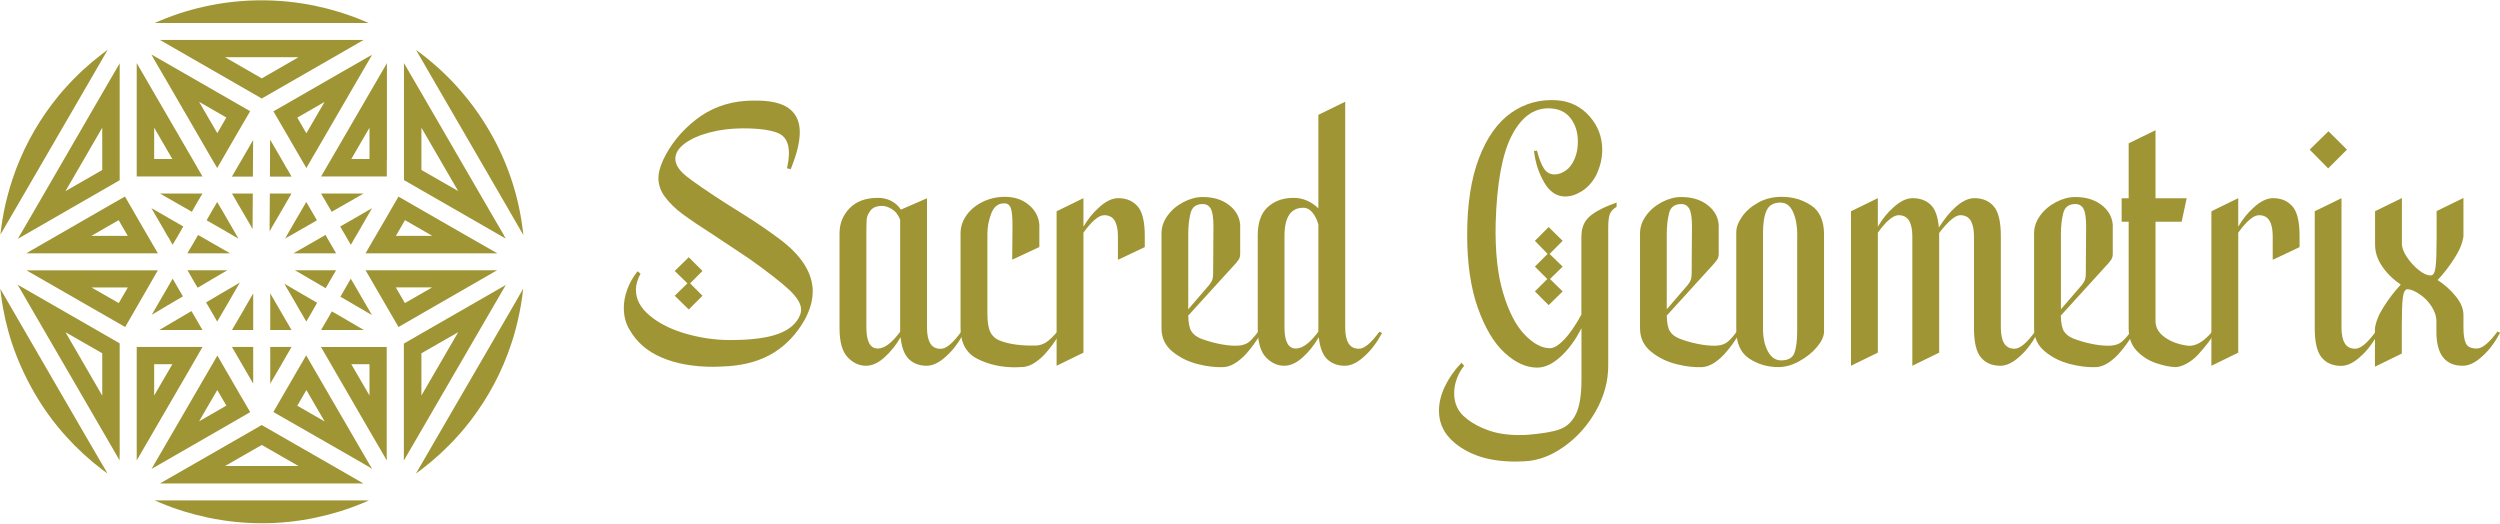 <svg viewBox="0 0 242.1 50.7" xmlns="http://www.w3.org/2000/svg" data-name="Layer 2" id="Layer_2">
  <defs>
    <style>
      .cls-1 {
        fill: #a09534;
      }
    </style>
  </defs>
  <g data-name="Layer 1" id="Layer_1-2">
    <g>
      <path d="M50.67,22.74l-.54-.93-2.03-3.51-5.23-9.01-2.05-3.54-.53-.91c.18.13.36.26.53.39,1.3.99,2.51,2.11,3.6,3.34,1.12,1.26,2.12,2.64,2.98,4.12.87,1.49,1.57,3.04,2.11,4.65.52,1.54.88,3.12,1.09,4.74,0,.05.01.09.02.14.02.17.04.35.06.52Z" class="cls-1"></path>
      <path d="M50.15,28.85l.51-.89c-.02.21-.05.42-.07.64-.15,1.11-.37,2.21-.66,3.31-.13.48-.27.96-.43,1.42-.87,2.63-2.17,5.08-3.85,7.3-.41.54-.84,1.07-1.3,1.57-1.07,1.2-2.26,2.29-3.54,3.27-.17.13-.35.26-.53.39l.53-.91,2.04-3.52,5.23-9,2.07-3.57Z" class="cls-1"></path>
      <path d="M48.98,27.59l-.14.25-1.54,2.65-6.49,11.18-1.54,2.65-.16.28v-11.33l1.65-.95h0s5.29-3.04,5.29-3.04l2.49-1.43.43-.25ZM40.81,38.3l3.56-6.13-3.56,2.04v4.09Z" class="cls-1"></path>
      <path d="M48.82,22.84l.16.27-.47-.27-2.43-1.4-5.31-3.05-1.65-.95v-1.9h0V6.11l.15.26,1.55,2.66,6.46,11.14,1.55,2.66ZM44.37,18.5l-3.56-6.13v4.09l3.56,2.04Z" class="cls-1"></path>
      <path d="M48.15,24.53h-12.75l.5-.87h0s.48-.82.48-.82l.83-1.42.54-.94.04-.08.03-.04.77-1.32,1.46.84,5.15,2.96,2.52,1.44.16.09.27.15ZM38.34,22.84h3.52l-2.64-1.52-.88,1.52Z" class="cls-1"></path>
      <path d="M48.15,26.17l-.25.14-.21.12-2.45,1.41-5.18,2.98h0l-.12.07-1.35.78-.78-1.35-.03-.05h0s-.04-.07-.04-.07l-.57-.98-.8-1.38-.47-.81-.5-.86h12.75ZM39.21,29.35l2.64-1.52h-3.52l.88,1.52Z" class="cls-1"></path>
      <path d="M37.46,44.27v.32l-.15-.26-.13-.22-1.41-2.42-3.72-6.42h0s-.47-.81-.47-.81l-.5-.86h6.37v1.67h0v9ZM35.78,38.3v-3.03h-1.76l1.76,3.03Z" class="cls-1"></path>
      <path d="M37.46,15.54v1.55h-6.37l.51-.87h0s.48-.82.48-.82l3.71-6.39,1.43-2.46.11-.19.14-.25v9.43h0ZM35.78,15.4v-3.03l-1.76,3.03h1.76Z" class="cls-1"></path>
      <path d="M36.04,5.29l-.14.25-.11.19-1.43,2.46-3.71,6.39h0s-.48.82-.48.82l-.5.87-.51-.87h0l-.47-.81-.83-1.44-.54-.92-.04-.07-.03-.05-.77-1.33,1.47-.84h0s5.16-2.97,5.16-2.97l2.5-1.43.18-.1.25-.14ZM29.67,12.9l1.76-3.03-2.64,1.52.88,1.52Z" class="cls-1"></path>
      <polygon points="36.04 20.16 35.89 20.4 34.96 22.01 34.96 22.02 34.48 22.84 34.35 23.05 33.98 23.71 33.78 23.38 33.47 22.84 33 22.03 32.95 21.93 33.11 21.84 34.42 21.09 34.42 21.09 35.61 20.4 36.04 20.16" class="cls-1"></polygon>
      <path d="M35.88,45.13l.16.27-.25-.15-.22-.13-2.43-1.4-5.2-2.98-.12-.07-1.35-.77.78-1.35.03-.04.04-.08.54-.93.82-1.42.48-.82h0s.49-.85.49-.85l.49.85h0s.48.83.48.83l3.7,6.37,1.45,2.5.1.16ZM31.43,40.8l-1.76-3.03-.88,1.52,2.64,1.52Z" class="cls-1"></path>
      <polygon points="35.88 30.27 36.02 30.51 35.6 30.27 35.6 30.27 34.42 29.58 33.1 28.81 33.09 28.81 32.96 28.73 33.01 28.66 33.01 28.66 33.48 27.84 33.81 27.26 33.97 26.99 34.3 27.55 34.47 27.84 34.95 28.67 35.88 30.27 35.88 30.27 35.88 30.27" class="cls-1"></polygon>
      <path d="M35.73,2.23H14.97c.2-.09.41-.18.61-.26,1.51-.63,3.08-1.11,4.68-1.43C21.92.2,23.62.03,25.32.03s3.42.17,5.09.51c1.61.33,3.19.81,4.71,1.44.2.08.4.17.6.26Z" class="cls-1"></path>
      <path d="M34.72,48.46h1.01c-.19.08-.38.17-.58.25-1.48.62-3.02,1.09-4.59,1.42-1.7.36-3.44.54-5.18.54s-3.5-.18-5.21-.54c-1.58-.33-3.12-.8-4.6-1.42-.2-.08-.39-.16-.59-.25h19.75Z" class="cls-1"></path>
      <polygon points="35.24 31.96 34.92 31.96 34.92 31.96 33.04 31.96 32.1 31.96 31.92 31.96 31.09 31.96 31.3 31.6 31.6 31.09 32.07 30.27 32.07 30.27 32.14 30.15 32.33 30.27 32.34 30.27 33.6 31 34.76 31.68 34.76 31.68 35.24 31.96" class="cls-1"></polygon>
      <path d="M35.21,3.87l-.45.26-2.45,1.41-6.96,4-1.65-.95h0s0,0,0,0h0s-5.31-3.05-5.31-3.05l-2.43-1.4-.47-.27h19.73ZM25.35,7.59l3.56-2.05h-7.12s3.56,2.05,3.56,2.05Z" class="cls-1"></path>
      <polygon points="35.21 18.74 34.76 19 33.59 19.67 33.59 19.67 32.31 20.4 32.12 20.51 32.06 20.4 31.59 19.6 31.59 19.59 31.27 19.05 31.27 19.05 31.09 18.74 31.82 18.74 32.09 18.74 33.05 18.74 33.05 18.74 34.91 18.74 35.21 18.74" class="cls-1"></polygon>
      <path d="M35.21,46.82H15.48l.46-.26,2.49-1.43,5.28-3.03h0s0,0,0,0l1.63-.94,1.64.94h0l5.28,3.03,2.52,1.45.43.25ZM21.79,45.13h7.12l-3.56-2.04-3.56,2.04Z" class="cls-1"></path>
      <polygon points="32.55 26.17 32.39 26.44 32.05 27.02 31.58 27.84 31.54 27.9 31.42 27.84 30.08 27.06 28.84 26.33 28.74 26.28 28.55 26.17 28.74 26.17 28.93 26.17 30.6 26.17 31.56 26.17 31.56 26.17 31.93 26.17 32.55 26.17" class="cls-1"></polygon>
      <polygon points="32.36 24.2 32.55 24.53 31.79 24.53 31.55 24.53 30.61 24.53 30.61 24.53 29.11 24.53 28.73 24.53 28.42 24.53 28.77 24.33 28.88 24.27 30.06 23.59 31.37 22.84 31.52 22.75 31.57 22.84 32.05 23.67 32.36 24.2" class="cls-1"></polygon>
      <polygon points="30.71 29.32 30.64 29.45 30.17 30.27 30.17 30.27 29.88 30.77 29.66 31.14 29.23 30.39 29.16 30.27 29.15 30.27 28.69 29.46 27.87 28.05 27.74 27.84 27.54 27.47 27.87 27.67 28.16 27.84 29.26 28.48 30.5 29.2 30.71 29.32" class="cls-1"></polygon>
      <polygon points="30.64 21.24 30.69 21.33 30.53 21.43 29.24 22.17 29.24 22.17 28.07 22.84 27.8 22.99 27.6 23.11 27.76 22.84 27.8 22.76 28.69 21.22 28.69 21.22 29.17 20.4 29.3 20.18 29.66 19.56 29.84 19.87 30.15 20.4 30.64 21.24" class="cls-1"></polygon>
      <polygon points="27.84 16.41 28.23 17.1 27.83 17.1 27.24 17.1 26.3 17.1 26.3 17.1 26.14 17.1 26.14 16.82 26.14 16.82 26.15 15.4 26.15 14.1 26.16 13.52 26.32 13.8 27.25 15.4 27.73 16.24 27.84 16.41" class="cls-1"></polygon>
      <polygon points="28.23 18.74 27.82 19.45 27.74 19.58 27.74 19.59 27.27 20.4 26.44 21.82 26.33 22.01 26.11 22.4 26.11 22.01 26.11 21.64 26.12 20.4 26.13 19.01 26.13 18.74 26.28 18.74 27.25 18.74 27.25 18.74 27.82 18.74 28.23 18.74" class="cls-1"></polygon>
      <polygon points="27.87 31.33 28.23 31.96 27.87 31.96 27.23 31.96 26.3 31.96 26.17 31.96 26.17 31.74 26.17 30.27 26.17 30.27 26.17 28.93 26.17 28.61 26.17 28.41 26.32 28.67 26.35 28.72 27.25 30.27 27.25 30.27 27.73 31.1 27.87 31.33" class="cls-1"></polygon>
      <polygon points="28.23 33.6 27.87 34.23 27.74 34.45 27.27 35.27 27.27 35.27 26.33 36.88 26.17 37.15 26.17 36.61 26.17 35.27 26.17 35.27 26.17 33.79 26.17 33.6 26.28 33.6 27.25 33.6 27.87 33.6 28.23 33.6" class="cls-1"></polygon>
      <polygon points="24.52 36.63 24.52 37.15 24.37 36.89 23.43 35.27 22.96 34.46 22.84 34.25 22.46 33.6 22.84 33.6 23.46 33.6 24.43 33.6 24.52 33.6 24.52 33.77 24.52 35.27 24.52 36.63" class="cls-1"></polygon>
      <polygon points="24.52 31.77 24.52 31.96 24.41 31.96 23.47 31.96 22.84 31.96 22.46 31.96 22.84 31.31 22.97 31.09 23.45 30.27 24.38 28.65 24.41 28.61 24.52 28.41 24.52 28.54 24.52 28.9 24.52 30.27 24.52 31.77" class="cls-1"></polygon>
      <polygon points="24.51 13.57 24.51 14.01 24.51 14.01 24.5 15.4 24.49 16.96 24.49 17.1 24.41 17.1 23.48 17.1 22.8 17.1 22.46 17.1 22.81 16.5 22.81 16.5 22.97 16.22 23.45 15.4 24.38 13.79 24.38 13.79 24.51 13.57" class="cls-1"></polygon>
      <polygon points="24.48 18.74 24.48 18.82 24.47 20.4 24.46 21.87 24.46 21.93 24.46 22.18 24.37 22.03 24.25 21.81 23.43 20.4 22.96 19.6 22.79 19.3 22.46 18.74 22.8 18.74 23.46 18.74 24.43 18.74 24.48 18.74" class="cls-1"></polygon>
      <path d="M24.22,10.78l-.77,1.32-.03.04h0s-.04.08-.04.08l-.56.96-.81,1.4-.47.82-.51.87-.51-.87-.47-.81-3.72-6.42-1.41-2.42-.12-.22-.14-.25.27.15.16.09,2.51,1.44,5.15,2.96.12.07h0s0,0,0,0l1.34.77ZM21.04,12.9l.88-1.52-2.64-1.52,1.76,3.03Z" class="cls-1"></path>
      <path d="M23.45,38.57l.78,1.34-1.33.77h0s-.12.07-.12.07l-5.18,2.98-2.45,1.41-.21.12-.27.15.16-.27.11-.19,1.43-2.46,3.71-6.39.48-.82h0l.49-.85.49.85.48.83.83,1.43.53.92.05.08.03.04ZM21.92,39.28l-.88-1.51-1.76,3.03,2.64-1.52Z" class="cls-1"></path>
      <polygon points="23.23 27.36 22.95 27.84 22.84 28.03 22.02 29.45 21.54 30.27 21.52 30.31 21.03 31.14 20.8 30.73 20.53 30.27 20.53 30.27 20.06 29.46 19.96 29.29 19.96 29.28 20.27 29.1 20.27 29.1 21.42 28.42 21.42 28.42 22.42 27.84 22.42 27.84 22.84 27.59 23.23 27.36" class="cls-1"></polygon>
      <polygon points="22.94 22.84 23.1 23.11 22.77 22.92 22.62 22.84 21.47 22.17 20.19 21.44 20.01 21.33 20.07 21.22 20.54 20.4 20.86 19.86 21.03 19.56 21.39 20.17 21.53 20.4 22.01 21.23 22.77 22.55 22.94 22.84" class="cls-1"></polygon>
      <polygon points="22.27 24.53 21.98 24.53 21.47 24.53 20.1 24.53 19.16 24.53 18.92 24.53 18.15 24.53 18.34 24.19 18.66 23.66 19.13 22.84 19.18 22.75 19.33 22.84 20.64 23.59 21.84 24.28 21.87 24.29 22.27 24.53" class="cls-1"></polygon>
      <polygon points="22.02 26.17 20.6 27 19.18 27.84 19.13 27.86 19.12 27.84 18.65 27.03 18.29 26.4 18.15 26.17 18.69 26.17 19.15 26.17 20.11 26.17 22.02 26.17" class="cls-1"></polygon>
      <path d="M19.11,16.23l.5.86h-6.37v-7.64s0-2.83,0-2.83v-.51l.15.26.1.17,1.45,2.5,3.7,6.37.48.83ZM16.69,15.4l-1.76-3.03v3.03s1.76,0,1.76,0Z" class="cls-1"></path>
      <polygon points="19.61 18.74 19.43 19.04 19.11 19.58 18.64 20.4 18.58 20.51 18.39 20.4 17.11 19.67 15.96 19.01 15.49 18.74 15.8 18.74 17.66 18.74 18.62 18.74 18.89 18.74 19.61 18.74" class="cls-1"></polygon>
      <polygon points="19.38 31.57 19.61 31.96 18.72 31.96 18.61 31.96 17.67 31.96 15.78 31.96 15.42 31.96 15.98 31.63 17.1 30.97 18.29 30.27 18.29 30.27 18.54 30.12 18.62 30.27 18.63 30.27 19.11 31.1 19.38 31.57" class="cls-1"></polygon>
      <path d="M19.61,33.6l-.49.85-.47.82-3.71,6.39-1.43,2.46-.11.19-.16.27v-9.45h0v-1.53h6.37ZM14.93,38.3l1.76-3.03h-1.76v3.03Z" class="cls-1"></path>
      <polygon points="17.75 21.93 17.7 22.02 17.23 22.84 16.91 23.37 16.72 23.71 16.34 23.04 16.21 22.84 15.75 22.03 14.8 20.4 14.66 20.16 15.09 20.4 16.29 21.09 17.61 21.85 17.75 21.93" class="cls-1"></polygon>
      <polygon points="17.7 28.67 17.72 28.7 17.66 28.73 16.27 29.55 15.06 30.27 14.69 30.48 14.82 30.27 15.75 28.66 16.23 27.84 16.42 27.5 16.72 26.99 16.87 27.24 17.21 27.84 17.7 28.67" class="cls-1"></polygon>
      <path d="M14.79,23.67l.5.86H2.55l.27-.16.17-.1,2.5-1.44,5.28-3.04h0l1.33-.76.84,1.45.53.92.83,1.43.48.83ZM12.37,22.84l-.88-1.52-2.64,1.52h3.52Z" class="cls-1"></path>
      <path d="M15.29,26.17l-.49.85-.47.82-.79,1.37-.57.99-.85,1.47-6.65-3.82-2.44-1.4-.21-.12-.25-.15h12.75ZM11.5,29.35l.88-1.51h-3.52l2.64,1.51Z" class="cls-1"></path>
      <path d="M11.59,6.11v3.36s0,6.08,0,6.08h0v1.9l-1.63.94h0l-5.3,3.05-2.45,1.41-.48.27.16-.27,1.54-2.65,6.48-11.18,1.54-2.65.15-.25ZM9.9,16.46v-4.09l-3.56,6.14,3.56-2.05Z" class="cls-1"></path>
      <path d="M11.58,44.06v.52l-.15-.26-1.53-2.64-6.51-11.21-1.53-2.64-.14-.25.44.25,2.51,1.44,6.92,3.98v10.81ZM9.9,38.3v-4.09l-3.56-2.04,3.56,6.14Z" class="cls-1"></path>
      <path d="M9.9,44.97l.52.89c-.17-.12-.35-.25-.52-.38-1.28-.97-2.46-2.06-3.53-3.25-1.16-1.29-2.19-2.7-3.06-4.22-.88-1.53-1.6-3.12-2.15-4.76h0c-.5-1.51-.85-3.07-1.06-4.66,0-.04,0-.07-.01-.1-.02-.17-.04-.35-.06-.52l.51.88,2.06,3.55,5.23,9.02,2.07,3.56Z" class="cls-1"></path>
      <path d="M10.42,4.84l-.51.88-2.05,3.54-5.23,9.01-2.06,3.54-.53.91c.02-.22.05-.44.08-.65.14-1.1.36-2.2.66-3.29.13-.48.27-.96.43-1.43.87-2.63,2.17-5.08,3.85-7.3.41-.54.84-1.07,1.3-1.57,1.08-1.21,2.27-2.3,3.56-3.28.17-.13.34-.26.51-.38Z" class="cls-1"></path>
    </g>
    <g>
      <path d="M78.7,28.25c0,.87-.26,1.77-.78,2.73-.76,1.34-1.74,2.39-2.95,3.15-1.21.76-2.68,1.2-4.41,1.33-.69.04-1.19.06-1.49.06-1.93,0-3.59-.3-4.98-.89-1.4-.59-2.44-1.5-3.13-2.71-.37-.61-.55-1.31-.55-2.11,0-.58.11-1.18.34-1.8.23-.62.56-1.2.99-1.74l.29.23c-.3.56-.45,1.08-.45,1.56,0,.93.45,1.77,1.35,2.51.9.75,2.05,1.33,3.47,1.74,1.42.41,2.85.62,4.3.62,2.03,0,3.59-.2,4.67-.6,1.08-.4,1.78-1.01,2.11-1.83.07-.17.1-.35.1-.52,0-.54-.37-1.17-1.12-1.88s-2.05-1.73-3.91-3.05c-.35-.24-1.47-.98-3.37-2.24-1.39-.89-2.42-1.59-3.12-2.11-.69-.52-1.25-1.07-1.67-1.64-.42-.57-.63-1.18-.63-1.83,0-.48.15-1.05.45-1.72.71-1.51,1.77-2.82,3.16-3.91s3-1.7,4.82-1.83c.24-.02.57-.03,1.01-.03,1.47,0,2.55.26,3.23.78.68.52,1.02,1.28,1.02,2.27s-.29,2.15-.88,3.6l-.36-.1c.13-.56.19-1.05.19-1.46,0-1.02-.36-1.67-1.09-1.96-.73-.29-1.84-.44-3.36-.44-1.13,0-2.19.13-3.2.39s-1.82.62-2.43,1.07-.92.95-.92,1.49.36,1.13,1.09,1.7c.72.57,1.97,1.43,3.75,2.58.17.11.81.51,1.91,1.2s2.2,1.44,3.28,2.24c2.19,1.62,3.28,3.34,3.28,5.16ZM68.03,28.64l-1.33,1.33-1.36-1.33,1.23-1.2-1.23-1.2,1.36-1.33,1.33,1.33-1.2,1.2,1.2,1.2Z" class="cls-1"></path>
      <path d="M93.34,32.24c-.5.93-1.06,1.68-1.69,2.24-.67.63-1.31.94-1.91.94-.69,0-1.26-.21-1.7-.62-.44-.41-.72-1.12-.83-2.14-.45.78-.98,1.43-1.57,1.96-.6.53-1.18.8-1.77.8-.67,0-1.27-.28-1.79-.83-.52-.55-.78-1.49-.78-2.81v-9.18c0-.95.32-1.76.97-2.43.65-.67,1.56-1.01,2.73-1.01.5,0,.94.1,1.33.31.39.21.69.48.91.83l2.53-1.1v12.53c0,.65.1,1.15.31,1.51.21.36.55.54,1.02.54.52,0,1.18-.55,1.98-1.65l.26.13ZM87.17,32.14v-10.87c-.19-.48-.46-.82-.8-1.02s-.64-.31-.92-.31c-.54,0-.93.15-1.15.45-.23.3-.35.59-.37.86-.02.27-.03.74-.03,1.41v9.05c0,1.36.37,2.04,1.1,2.04.65,0,1.37-.54,2.17-1.62Z" class="cls-1"></path>
      <path d="M93.02,22.6c0-.63.19-1.21.57-1.75.38-.54.9-.97,1.56-1.3.66-.32,1.38-.49,2.16-.49.93,0,1.7.26,2.32.78.62.52.96,1.16,1.02,1.91v2.17l-2.63,1.23.03-3.25c0-.84-.05-1.42-.16-1.74-.11-.31-.32-.47-.65-.47-.58,0-1,.33-1.25.99-.25.66-.37,1.31-.37,1.96v7.76c0,.8.1,1.39.29,1.77.19.38.49.64.88.8.93.37,2.12.53,3.57.49.35-.02.67-.13.96-.32.29-.19.65-.54,1.09-1.04l.26.13c-.43.76-.94,1.46-1.53,2.11-.74.76-1.43,1.16-2.08,1.2l-.75.03c-1.38,0-2.61-.28-3.68-.83-1.07-.55-1.61-1.54-1.61-2.97v-9.18Z" class="cls-1"></path>
      <path d="M110.18,19.99c.45.53.68,1.48.68,2.84v1.1l-2.6,1.23v-2.27c0-.65-.1-1.15-.31-1.51-.21-.36-.55-.54-1.02-.54-.52,0-1.19.56-2.01,1.69v11.62l-2.6,1.27v-14.96l2.6-1.27v2.76c.45-.76.94-1.36,1.46-1.82.67-.63,1.31-.94,1.91-.94.8,0,1.43.27,1.88.8Z" class="cls-1"></path>
      <path d="M122.13,32.24c-.43.76-.94,1.46-1.53,2.11-.74.76-1.43,1.16-2.08,1.2-.74.04-1.58-.05-2.53-.29s-1.77-.65-2.47-1.23-1.04-1.33-1.04-2.24v-9.18c0-.61.19-1.18.58-1.72.39-.54.9-.98,1.53-1.31.63-.33,1.25-.5,1.88-.5,1.02,0,1.86.25,2.53.76s1.04,1.15,1.1,1.93v2.82c0,.22-.05.41-.16.57-.11.16-.31.41-.62.73l-4.25,4.67c.02.74.12,1.24.31,1.53.18.28.47.51.86.68.56.22,1.15.39,1.77.52.62.13,1.16.19,1.64.19s.82-.08,1.1-.23c.28-.15.65-.53,1.1-1.14l.26.13ZM115.08,29.94l2.04-2.37c.13-.17.22-.33.28-.47.05-.14.08-.35.08-.63l.03-4.54c0-.84-.09-1.42-.26-1.72-.17-.3-.43-.45-.78-.45-.63,0-1.02.29-1.17.86-.15.57-.23,1.26-.23,2.06v7.27Z" class="cls-1"></path>
      <path d="M133.84,32.24c-.5.93-1.06,1.68-1.69,2.24-.67.63-1.31.94-1.91.94-.69,0-1.26-.21-1.7-.62-.44-.41-.72-1.12-.83-2.14-.45.78-.98,1.43-1.57,1.96-.6.53-1.18.8-1.77.8-.67,0-1.27-.28-1.79-.83-.52-.55-.78-1.49-.78-2.81v-8.99c0-1.23.32-2.15.97-2.74.65-.59,1.48-.89,2.5-.89.89,0,1.69.34,2.4,1.01v-9.05l2.6-1.27v21.87c0,.65.1,1.15.31,1.51.21.36.55.54,1.02.54.52,0,1.18-.55,1.98-1.65l.26.13ZM127.67,32.14v-10.39c-.11-.43-.29-.81-.55-1.14s-.56-.49-.91-.49c-1.21,0-1.82.91-1.82,2.73v8.86c0,1.36.37,2.04,1.1,2.04.65,0,1.37-.54,2.17-1.62Z" class="cls-1"></path>
      <path d="M153.15,22.86c0-.8.26-1.43.79-1.9.53-.47,1.4-.91,2.61-1.35v.42c-.32.19-.54.43-.65.7-.11.27-.16.73-.16,1.38v13.31c0,1.49-.39,2.94-1.18,4.35-.79,1.41-1.81,2.56-3.07,3.46-1.25.9-2.53,1.38-3.83,1.44l-.84.03c-1.54,0-2.84-.21-3.91-.63-1.07-.42-1.92-.98-2.55-1.67-.67-.74-1.01-1.61-1.01-2.63,0-.76.19-1.54.57-2.34.38-.8.91-1.57,1.61-2.3l.26.29c-.3.37-.54.78-.71,1.25-.17.47-.26.94-.26,1.41,0,1.02.39,1.83,1.17,2.43.58.48,1.3.87,2.16,1.17.85.3,1.83.45,2.94.45.39,0,.69-.01.91-.03,1.34-.11,2.35-.28,3.03-.52.68-.24,1.21-.73,1.57-1.46.37-.74.55-1.87.55-3.41v-4.93c-.58,1.15-1.26,2.07-2.03,2.77-.77.7-1.52,1.05-2.26,1.05-1.08,0-2.14-.49-3.18-1.46-1.04-.97-1.9-2.43-2.58-4.36-.68-1.94-1.02-4.28-1.02-7.03,0-2.96.38-5.44,1.14-7.43.76-1.99,1.79-3.45,3.1-4.38,1.31-.93,2.8-1.34,4.46-1.23,1.25.09,2.3.6,3.13,1.53.83.93,1.25,2.02,1.25,3.28,0,.8-.19,1.61-.58,2.43-.35.67-.8,1.18-1.36,1.54-.56.36-1.11.54-1.65.54-.82,0-1.5-.45-2.03-1.36-.53-.91-.86-1.93-.99-3.05l.29-.03c.19.76.42,1.33.67,1.72.25.39.59.58,1.02.58.37,0,.73-.12,1.09-.37.36-.25.64-.62.86-1.12.22-.5.32-1.06.32-1.69,0-.91-.24-1.67-.73-2.29-.49-.62-1.2-.93-2.13-.93-1.47,0-2.66.9-3.57,2.69-.91,1.8-1.42,4.61-1.53,8.44-.06,2.7.18,4.97.73,6.78.55,1.82,1.25,3.16,2.09,4.02.84.87,1.65,1.3,2.43,1.3.39,0,.85-.28,1.38-.83.53-.55,1.09-1.36,1.67-2.42v-7.63ZM148.64,23.32l1.33-1.33,1.36,1.33-1.27,1.27,1.27,1.23-1.23,1.2,1.23,1.2-1.36,1.33-1.33-1.33,1.2-1.2-1.2-1.2,1.23-1.23-1.23-1.27Z" class="cls-1"></path>
      <path d="M168.47,32.24c-.43.76-.94,1.46-1.53,2.11-.74.76-1.43,1.16-2.08,1.2-.74.04-1.58-.05-2.53-.29s-1.77-.65-2.47-1.23-1.04-1.33-1.04-2.24v-9.18c0-.61.19-1.18.58-1.72.39-.54.9-.98,1.53-1.31.63-.33,1.25-.5,1.88-.5,1.02,0,1.86.25,2.53.76s1.04,1.15,1.1,1.93v2.82c0,.22-.05.41-.16.57-.11.16-.31.41-.62.73l-4.25,4.67c.02.74.12,1.24.31,1.53.18.28.47.51.86.68.56.22,1.15.39,1.77.52.62.13,1.16.19,1.64.19s.82-.08,1.1-.23c.28-.15.65-.53,1.1-1.14l.26.13ZM161.42,29.94l2.04-2.37c.13-.17.22-.33.28-.47.05-.14.08-.35.08-.63l.03-4.54c0-.84-.09-1.42-.26-1.72-.17-.3-.43-.45-.78-.45-.63,0-1.02.29-1.17.86-.15.57-.23,1.26-.23,2.06v7.27Z" class="cls-1"></path>
      <path d="M175.39,19.89c.83.55,1.25,1.49,1.25,2.81v9.41c0,.45-.23.95-.68,1.49-.45.54-1.03,1-1.72,1.38-.69.38-1.36.57-2.01.57-1.06,0-2.01-.28-2.84-.83-.83-.55-1.25-1.49-1.25-2.81v-9.41c0-.48.19-.98.57-1.53.38-.54.9-.99,1.57-1.36.67-.37,1.43-.55,2.27-.55,1.06,0,2.01.28,2.84.83ZM174.05,22.77c0-.89-.14-1.63-.41-2.24-.27-.61-.68-.91-1.22-.91-.67,0-1.12.26-1.35.78-.23.52-.34,1.24-.34,2.17v9.28c0,.87.16,1.59.47,2.17.31.58.74.88,1.28.88.67,0,1.1-.23,1.28-.7.18-.46.28-1.18.28-2.16v-9.28Z" class="cls-1"></path>
      <path d="M197.32,32.24c-.5.93-1.06,1.68-1.69,2.24-.67.63-1.31.94-1.91.94-.8,0-1.43-.26-1.88-.8-.45-.53-.68-1.48-.68-2.84v-8.89c0-.65-.1-1.15-.31-1.51-.21-.36-.55-.54-1.02-.54s-1.16.57-2.04,1.72v11.59l-2.6,1.27v-12.53c0-.65-.1-1.15-.31-1.51-.21-.36-.55-.54-1.02-.54-.52,0-1.19.56-2.01,1.69v11.62l-2.6,1.27v-14.96l2.6-1.27v2.76c.45-.76.94-1.36,1.46-1.82.67-.63,1.31-.94,1.91-.94.71,0,1.29.21,1.74.63.44.42.71,1.16.8,2.22.52-.82,1.03-1.46,1.53-1.91.67-.63,1.31-.94,1.91-.94.8,0,1.43.27,1.88.8s.68,1.48.68,2.84v8.89c0,.65.1,1.15.31,1.51.21.36.55.54,1.02.54.52,0,1.18-.55,1.98-1.65l.26.13Z" class="cls-1"></path>
      <path d="M206.63,32.24c-.43.76-.94,1.46-1.53,2.11-.74.76-1.43,1.16-2.08,1.2-.74.04-1.58-.05-2.53-.29s-1.77-.65-2.47-1.23-1.04-1.33-1.04-2.24v-9.18c0-.61.19-1.18.58-1.72.39-.54.9-.98,1.53-1.31.63-.33,1.25-.5,1.88-.5,1.02,0,1.86.25,2.53.76s1.04,1.15,1.1,1.93v2.82c0,.22-.05.41-.16.57-.11.16-.31.41-.62.73l-4.25,4.67c.02.74.12,1.24.31,1.53.18.28.47.51.86.68.56.22,1.15.39,1.77.52.62.13,1.16.19,1.64.19s.82-.08,1.1-.23c.28-.15.65-.53,1.1-1.14l.26.13ZM199.59,29.94l2.04-2.37c.13-.17.22-.33.28-.47.05-.14.08-.35.08-.63l.03-4.54c0-.84-.09-1.42-.26-1.72-.17-.3-.43-.45-.78-.45-.63,0-1.02.29-1.17.86-.15.57-.23,1.26-.23,2.06v7.27Z" class="cls-1"></path>
      <path d="M214.48,32.24c-.32.56-.87,1.27-1.62,2.11-.35.37-.73.66-1.14.88-.41.22-.77.32-1.07.32-.54-.02-1.16-.15-1.87-.39-.7-.24-1.32-.63-1.85-1.18-.53-.55-.79-1.28-.79-2.19v-10.32h-.68v-2.27h.68v-5.32l2.6-1.27v6.59h3.02l-.49,2.27h-2.53v9.61c0,.63.3,1.16.91,1.59.61.43,1.35.7,2.24.81.74.07,1.51-.39,2.34-1.36l.26.13Z" class="cls-1"></path>
      <path d="M222.01,19.99c.45.53.68,1.48.68,2.84v1.1l-2.6,1.23v-2.27c0-.65-.1-1.15-.31-1.51-.21-.36-.55-.54-1.02-.54-.52,0-1.19.56-2.01,1.69v11.62l-2.6,1.27v-14.96l2.6-1.27v2.76c.45-.76.94-1.36,1.46-1.82.67-.63,1.31-.94,1.91-.94.8,0,1.43.27,1.88.8Z" class="cls-1"></path>
      <path d="M223.67,14.49l1.82-1.78,1.79,1.78-1.82,1.82-1.79-1.82ZM224.15,20.46l2.6-1.27v12.53c0,.65.1,1.15.31,1.51.21.36.55.54,1.02.54.52,0,1.18-.55,1.98-1.65l.26.13c-.5.93-1.06,1.68-1.69,2.24-.67.63-1.31.94-1.91.94-.8,0-1.43-.26-1.88-.8-.45-.53-.68-1.48-.68-2.84v-11.33Z" class="cls-1"></path>
      <path d="M242.1,32.24c-.5.93-1.06,1.68-1.69,2.24-.67.63-1.31.94-1.91.94-1.71,0-2.56-1.1-2.56-3.31v-1.01c0-.48-.16-.95-.47-1.43-.31-.48-.69-.87-1.14-1.17-.44-.3-.83-.47-1.15-.49-.26-.02-.42.25-.49.81-.07.56-.1,1.46-.1,2.69v2.73l-2.6,1.27v-3.73c.09-.63.37-1.33.86-2.09.49-.77,1.03-1.48,1.64-2.13-.71-.48-1.31-1.05-1.78-1.74-.48-.68-.71-1.4-.71-2.16v-3.21l2.6-1.27v4.41c0,.39.16.83.49,1.31.32.49.7.9,1.14,1.25.43.35.81.52,1.14.52.26.02.42-.25.49-.81.07-.56.1-1.46.1-2.69v-2.73l2.6-1.27v3.73c-.09.63-.37,1.33-.86,2.09-.49.77-1.03,1.48-1.64,2.13.69.45,1.28.98,1.77,1.59.49.61.73,1.2.73,1.79v1.2c0,.71.08,1.23.24,1.56s.51.49,1.05.49,1.19-.55,2.01-1.65l.26.13Z" class="cls-1"></path>
    </g>
  </g>
</svg>